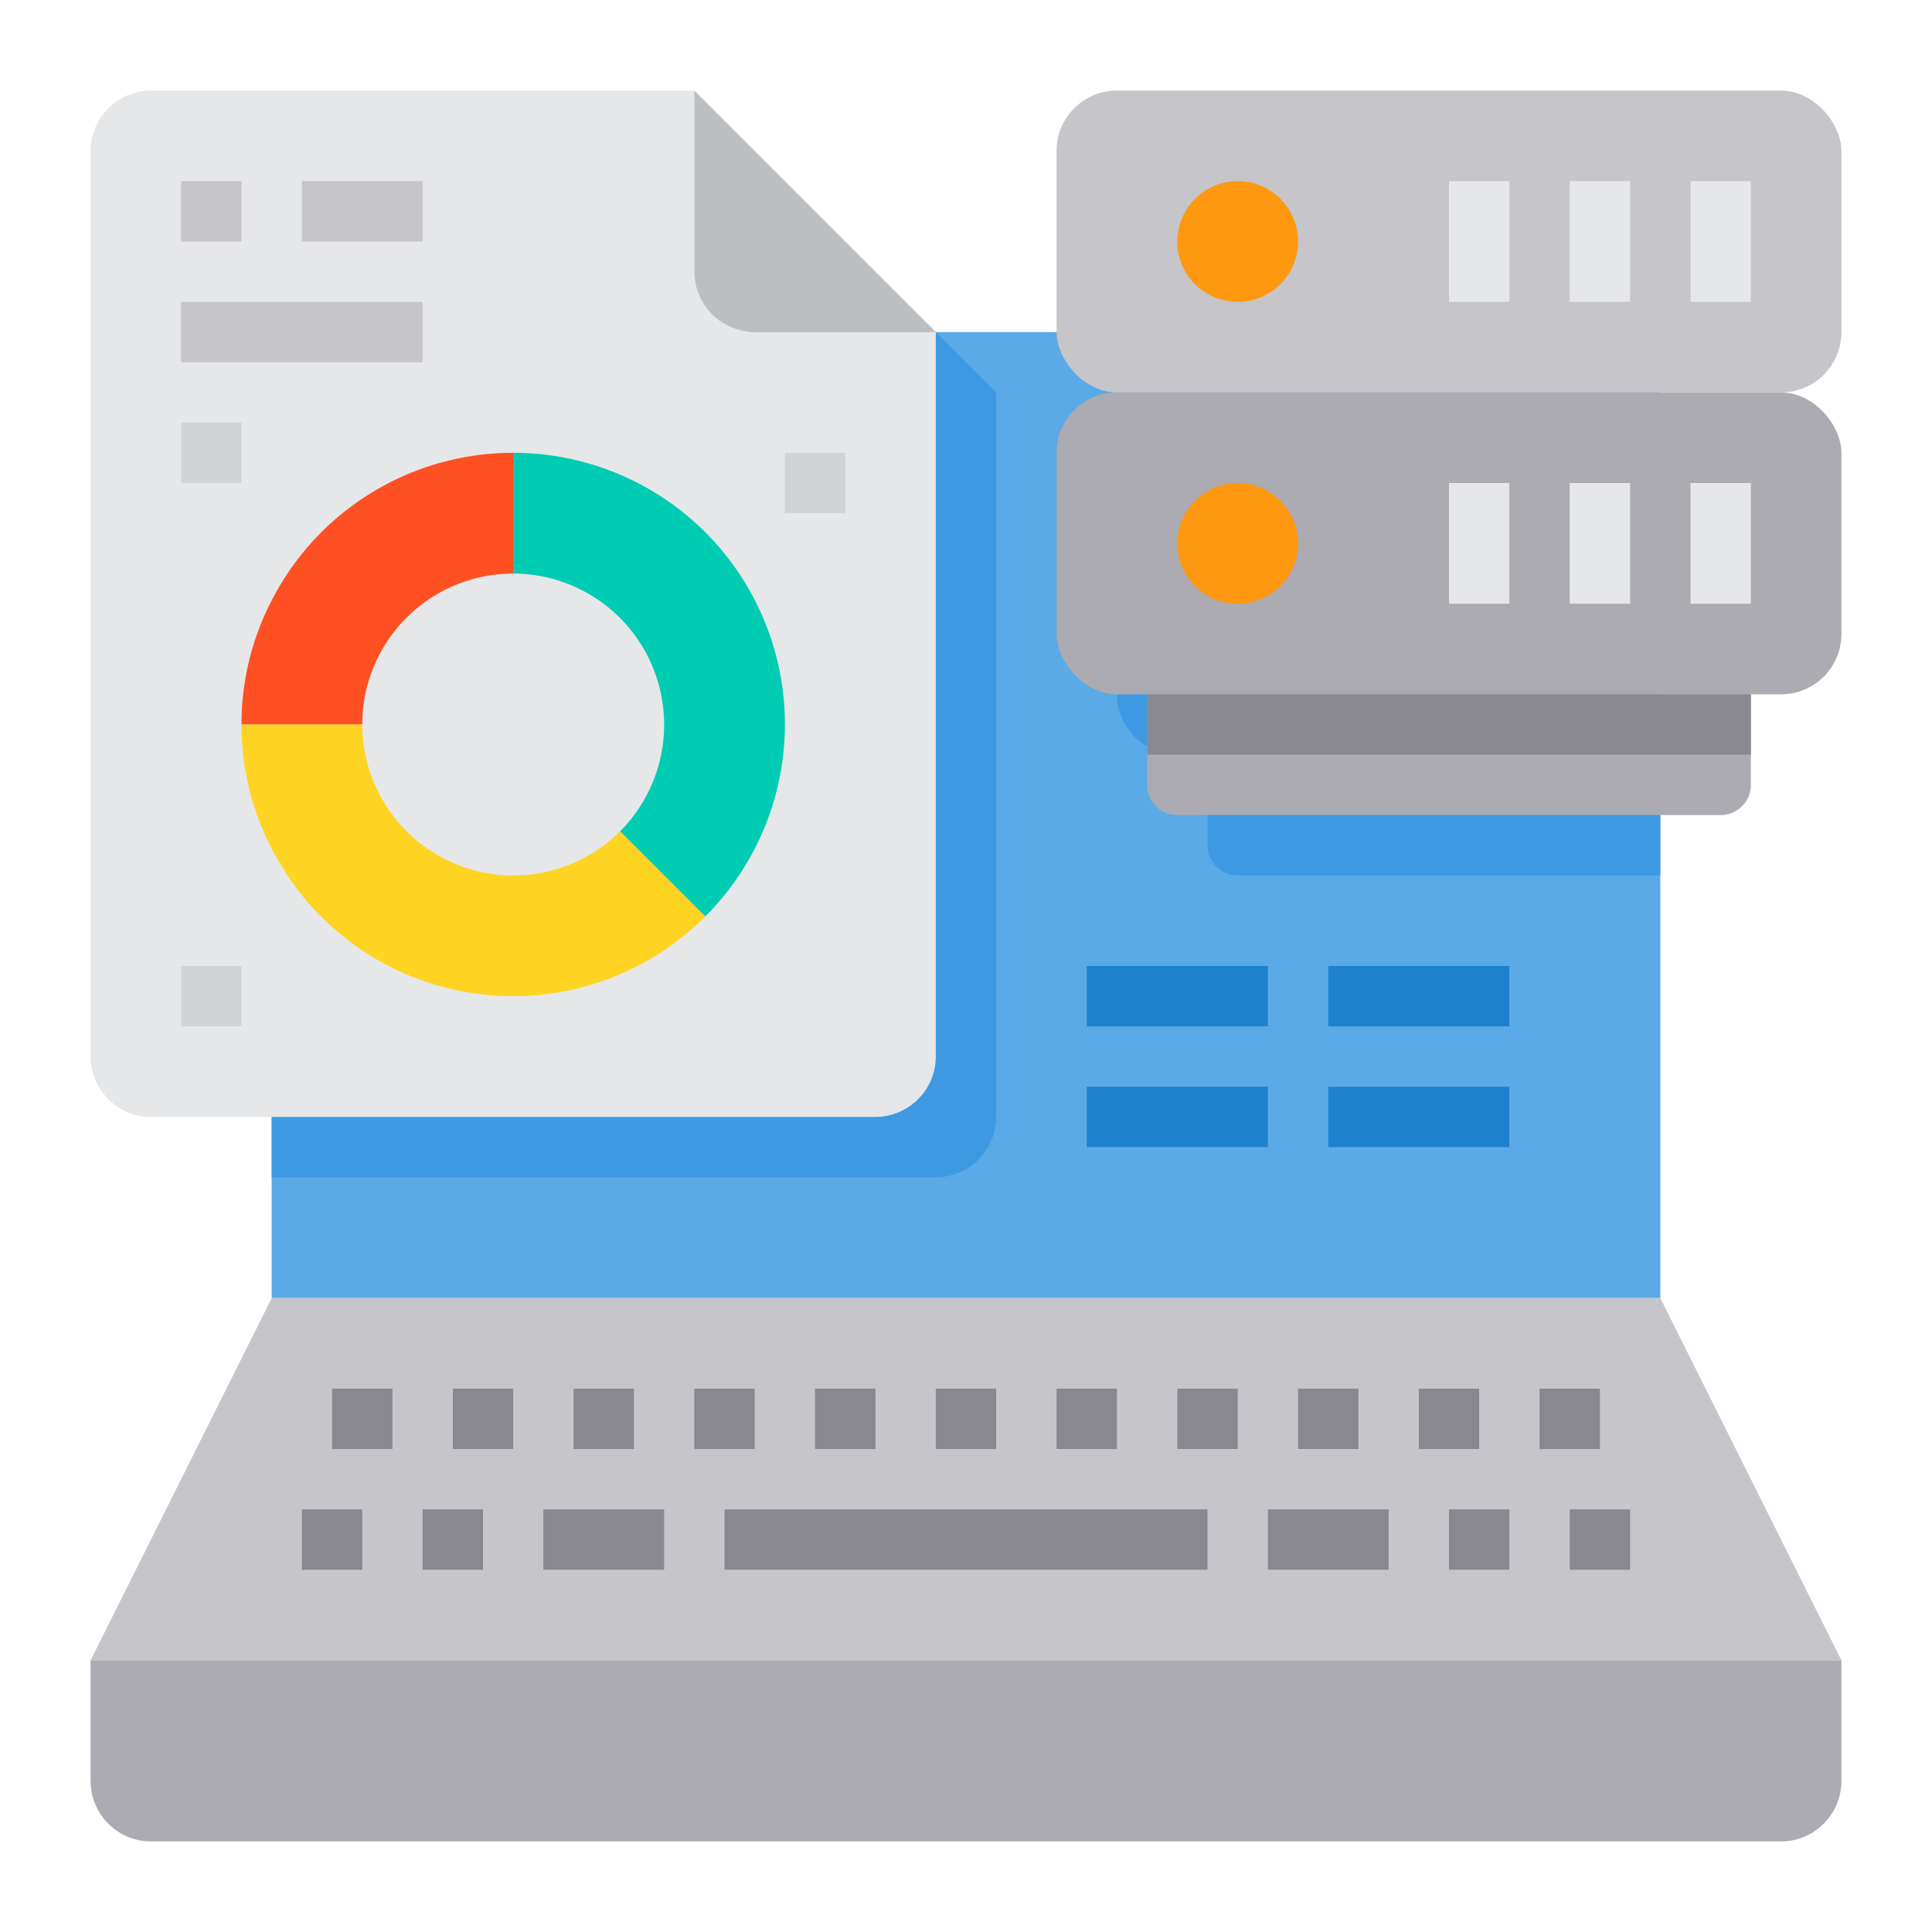 <svg height="512" viewBox="0 0 64 64" width="512" xmlns="http://www.w3.org/2000/svg"><g id="Laptop-Server-Analysis-Data-Report"><path d="m55 13v30h-46v-30a2.006 2.006 0 0 1 2-2h42a2.006 2.006 0 0 1 2 2z" fill="#5aaae7"/><path d="m55 13v16h-14a1 1 0 0 1 -1-1v-3h-1a2.006 2.006 0 0 1 -2-2v-6a2.006 2.006 0 0 1 2-2 2.006 2.006 0 0 1 -2-2v-2h16a2.006 2.006 0 0 1 2 2z" fill="#3d9ae2"/><rect fill="#acabb1" height="10" rx="2" width="26" x="35" y="13"/><path d="m33 13v24a2.006 2.006 0 0 1 -2 2h-22v-26a2.006 2.006 0 0 1 2-2h20z" fill="#3d9ae2"/><path d="m31 11v24a2.006 2.006 0 0 1 -2 2h-24a2.006 2.006 0 0 1 -2-2v-30a2.006 2.006 0 0 1 2-2h18v6a2.006 2.006 0 0 0 2 2z" fill="#e6e7e8"/><path d="m55 43 6 12h-58l6-12z" fill="#c6c5ca"/><path d="m61 55v4a2.006 2.006 0 0 1 -2 2h-54a2.006 2.006 0 0 1 -2-2v-4z" fill="#acabb1"/><circle cx="41" cy="18" fill="#ff9811" r="2"/><path d="m58 23v3a1 1 0 0 1 -1 1h-18a1 1 0 0 1 -1-1v-3z" fill="#acabb1"/><rect fill="#c6c5ca" height="10" rx="2" width="26" x="35" y="3"/><circle cx="41" cy="8" fill="#ff9811" r="2"/><path d="m31 11h-6a2.006 2.006 0 0 1 -2-2v-6z" fill="#bcbec0"/><path d="m17 15a8.994 8.994 0 0 1 6.36 15.36l-2.82-2.82a5.006 5.006 0 0 0 -3.54-8.54z" fill="#00ccb3"/><path d="m9 19.89a8.884 8.884 0 0 0 -1 4.11h4a5 5 0 0 1 5-5v-4a8.989 8.989 0 0 0 -8 4.89z" fill="#ff5023"/><path d="m20.54 27.54a5.006 5.006 0 0 1 -8.54-3.54h-4a8.884 8.884 0 0 0 1 4.11 8.986 8.986 0 0 0 14.36 2.25z" fill="#ffd422"/><g fill="#898890"><path d="m38 23h20v2h-20z"/><path d="m10 50h2v2h-2z"/><path d="m14 50h2v2h-2z"/><path d="m48 50h2v2h-2z"/><path d="m52 50h2v2h-2z"/><path d="m15 46h2v2h-2z"/><path d="m11 46h2v2h-2z"/><path d="m19 46h2v2h-2z"/><path d="m23 46h2v2h-2z"/><path d="m27 46h2v2h-2z"/><path d="m31 46h2v2h-2z"/><path d="m35 46h2v2h-2z"/><path d="m39 46h2v2h-2z"/><path d="m43 46h2v2h-2z"/><path d="m47 46h2v2h-2z"/><path d="m51 46h2v2h-2z"/><path d="m18 50h4v2h-4z"/><path d="m42 50h4v2h-4z"/><path d="m24 50h16v2h-16z"/></g><path d="m56 6h2v4h-2z" fill="#e6e7e8"/><path d="m52 6h2v4h-2z" fill="#e6e7e8"/><path d="m48 6h2v4h-2z" fill="#e6e7e8"/><path d="m56 16h2v4h-2z" fill="#e6e7e8"/><path d="m52 16h2v4h-2z" fill="#e6e7e8"/><path d="m48 16h2v4h-2z" fill="#e6e7e8"/><path d="m10 6h4v2h-4z" fill="#c6c5ca"/><path d="m6 10h8v2h-8z" fill="#c6c5ca"/><path d="m6 6h2v2h-2z" fill="#c6c5ca"/><path d="m26 15h2v2h-2z" fill="#d1d3d4"/><path d="m6 14h2v2h-2z" fill="#d1d3d4"/><path d="m6 32h2v2h-2z" fill="#d1d3d4"/><path d="m36 32h6v2h-6z" fill="#1e81ce"/><path d="m36 36h6v2h-6z" fill="#1e81ce"/><path d="m44 32h6v2h-6z" fill="#1e81ce"/><path d="m44 36h6v2h-6z" fill="#1e81ce"/></g></svg>